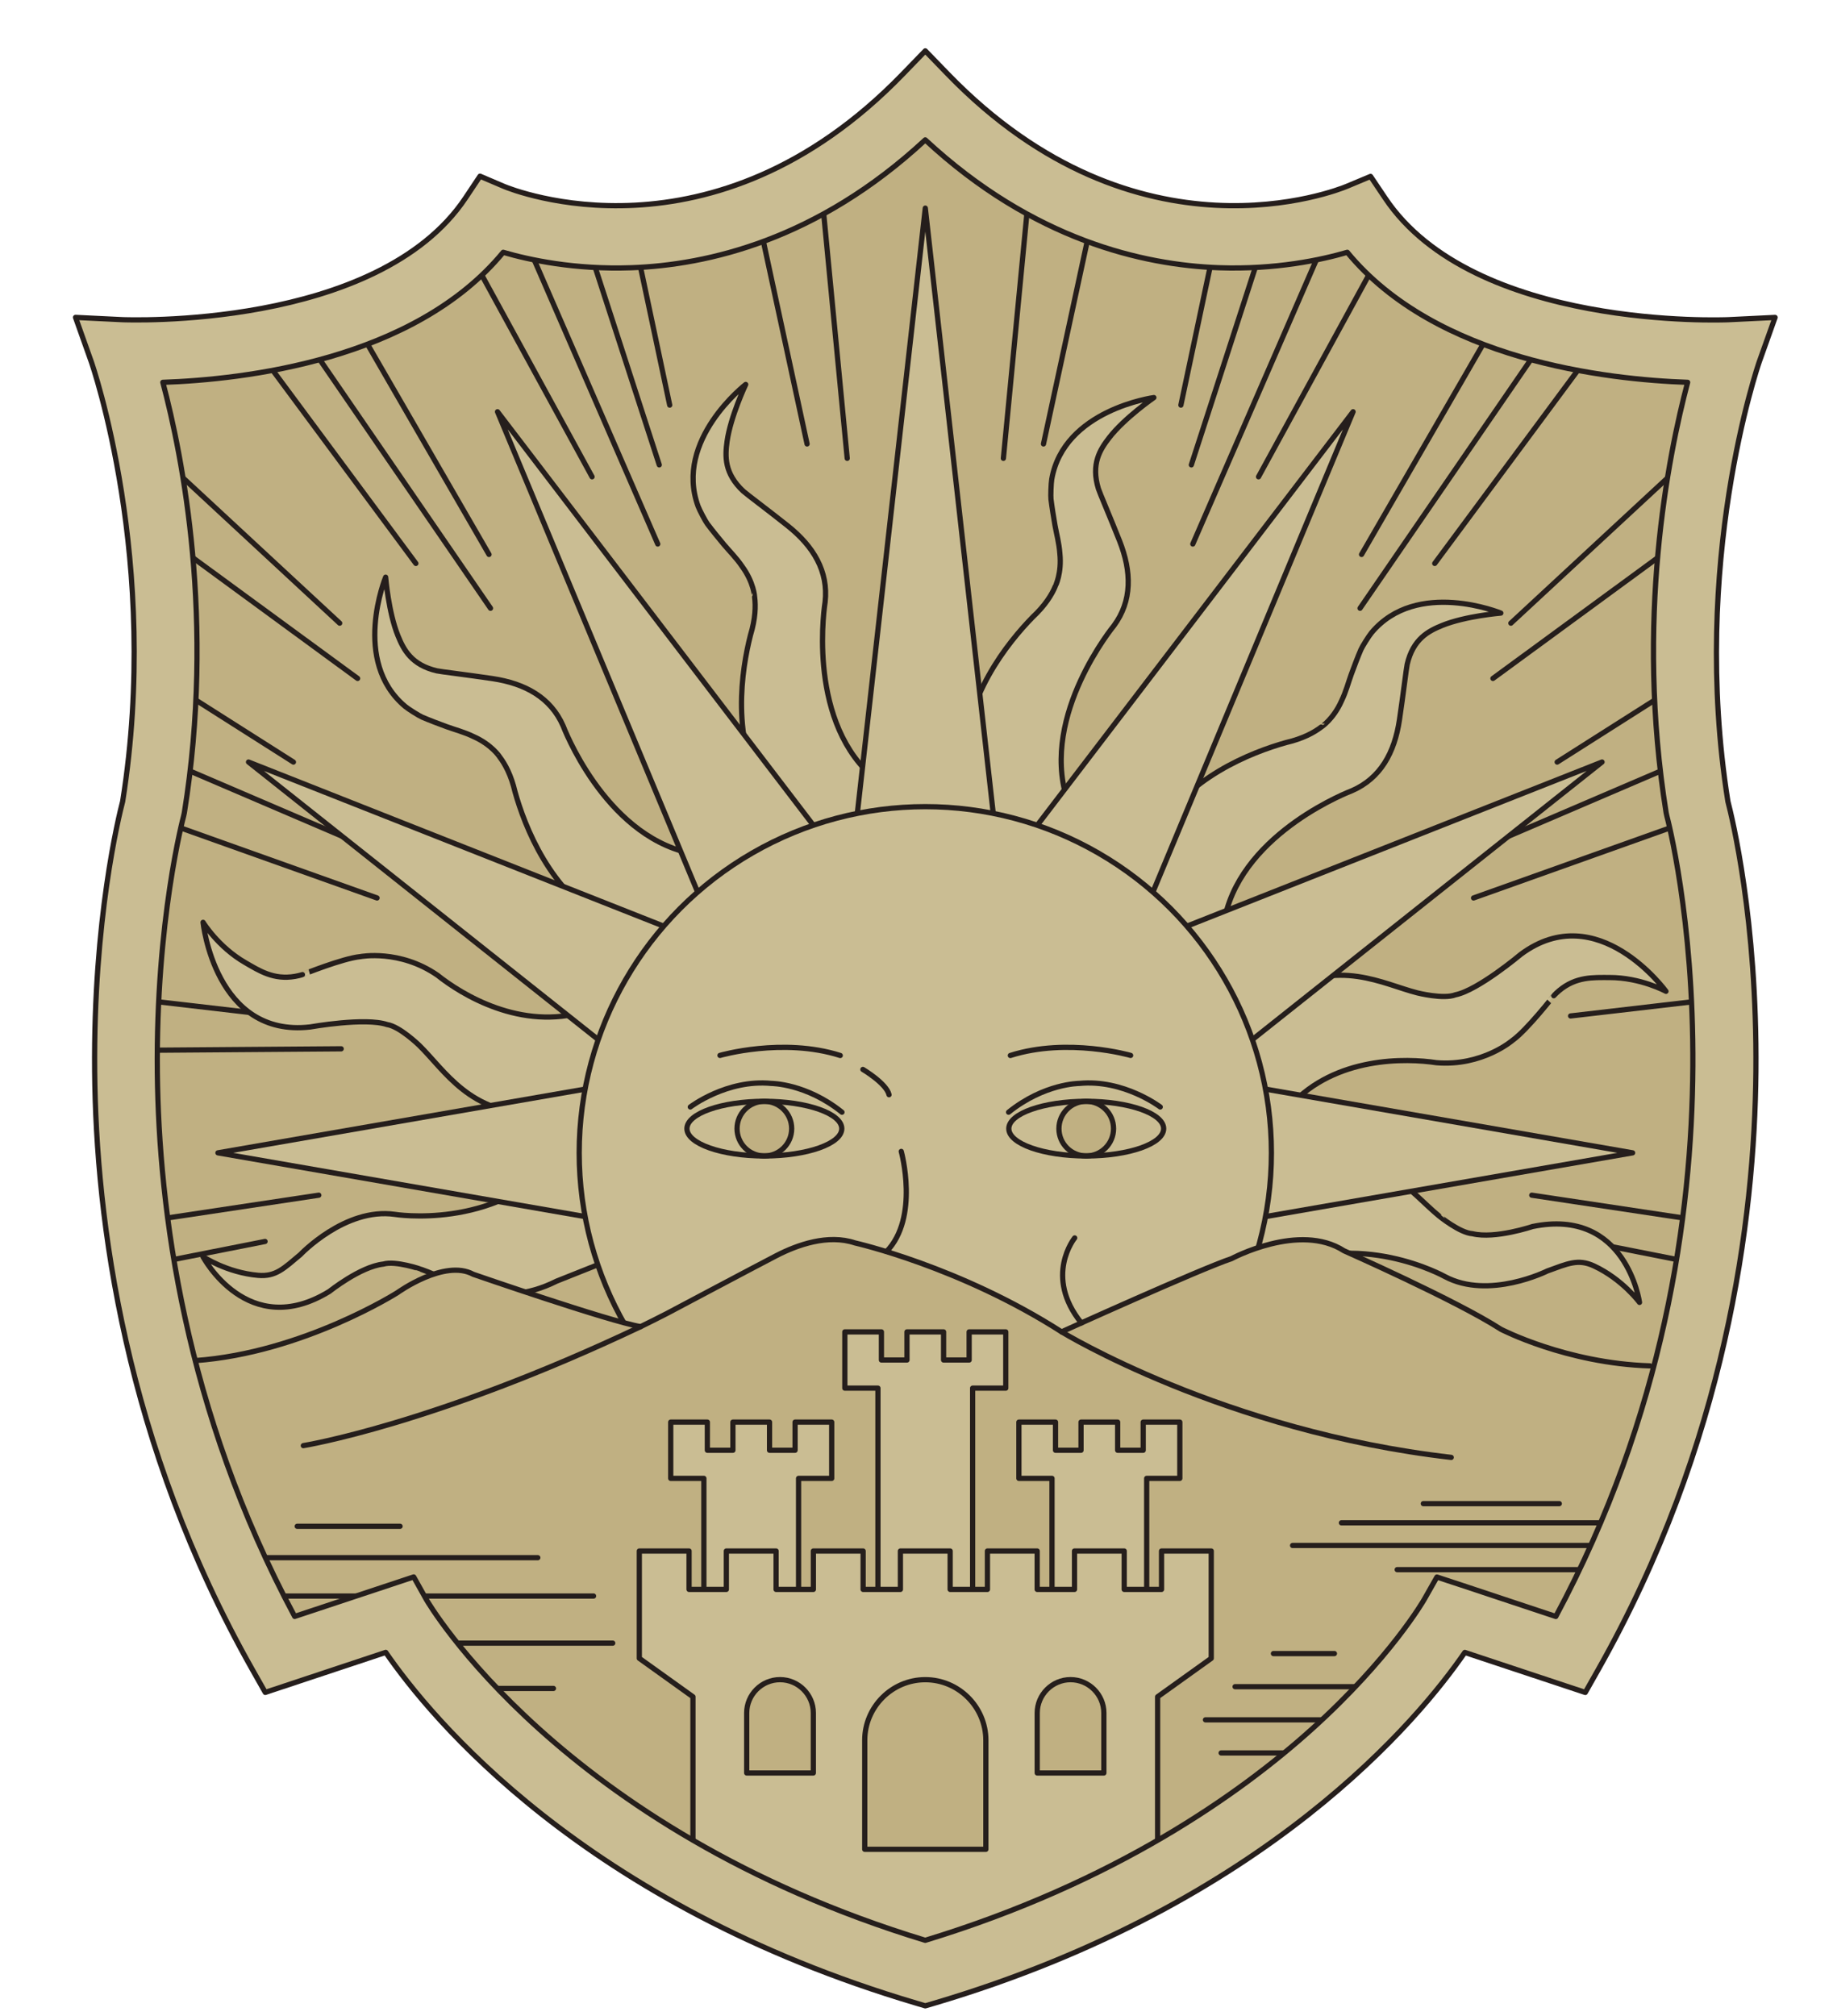 <?xml version="1.0" encoding="utf-8"?>
<!-- Generator: Adobe Illustrator 26.0.3, SVG Export Plug-In . SVG Version: 6.00 Build 0)  -->
<svg version="1.1" id="レイヤー_1" xmlns="http://www.w3.org/2000/svg" xmlns:xlink="http://www.w3.org/1999/xlink" x="0px"
	 y="0px" viewBox="0 0 500 549.74" style="enable-background:new 0 0 500 549.74;" xml:space="preserve">
<style type="text/css">
	.st0{fill:#B98F6D;}
	.st1{fill:none;stroke:#B98F6D;stroke-width:4;stroke-linecap:round;stroke-linejoin:round;stroke-miterlimit:10;}
	.st2{fill:none;stroke:#B98F6D;stroke-width:3;stroke-linecap:round;stroke-linejoin:round;stroke-miterlimit:10;}
	.st3{fill:none;stroke:#B98F6D;stroke-width:3;stroke-miterlimit:10;}
	.st4{fill:none;stroke:#B98F6D;stroke-width:3.92;stroke-miterlimit:10;}
	.st5{fill:none;stroke:#B98F6D;stroke-width:7.056;stroke-miterlimit:10;}
	.st6{fill:#BEA678;stroke:#1E1E1E;stroke-width:1.851;stroke-linecap:round;stroke-linejoin:round;stroke-miterlimit:10;}
	.st7{fill:none;stroke:#1E1E1E;stroke-width:1.851;stroke-linecap:round;stroke-linejoin:round;stroke-miterlimit:10;}
	.st8{fill:#191717;stroke:#1E1E1E;stroke-width:1.851;stroke-linecap:round;stroke-linejoin:round;stroke-miterlimit:10;}
	.st9{fill:#BEA678;stroke:#BEA678;stroke-width:1.851;stroke-linecap:round;stroke-linejoin:round;stroke-miterlimit:10;}
	.st10{fill:none;stroke:#BEA678;stroke-width:1.851;stroke-linecap:round;stroke-linejoin:round;stroke-miterlimit:10;}
	.st11{fill:#C0B082;}
	.st12{fill:none;stroke:#251E1C;stroke-width:1.427;stroke-linecap:round;stroke-linejoin:round;stroke-miterlimit:10;}
	.st13{fill:none;}
	.st14{fill:#CABD93;stroke:#251E1C;stroke-width:1.427;stroke-linecap:round;stroke-linejoin:round;stroke-miterlimit:10;}
	.st15{fill:#C0B082;stroke:#251E1C;stroke-width:1.427;stroke-linecap:round;stroke-linejoin:round;stroke-miterlimit:10;}
	.st16{fill:#FFFFFF;stroke:#251E1C;stroke-width:1.427;stroke-linecap:round;stroke-linejoin:round;stroke-miterlimit:10;}
	.st17{clip-path:url(#SVGID_00000153696417732813206500000009776915428377616041_);}
</style>
<g>
	<polygon class="st11" points="252.4,538.58 307.47,515.57 365.26,476.75 394.15,440.63 425.75,449.66 460.8,360.34 471.79,302.49 
		467.28,229.36 460.06,172.48 461.86,130.95 469.99,96.64 416.72,86.71 370.67,60.52 308.38,60.52 251.49,28.02 197.32,60.52 
		135.02,60.52 88.07,89.41 35.71,98.44 42.93,162.55 39.32,229.36 32.1,286.24 36.92,352.33 74.53,449.66 105.23,441.53 
		135.02,473.13 171.14,502.93 	"/>
	<g>
		<g>
			<line class="st12" x1="47.05" y1="208.24" x2="101.22" y2="231.45"/>
			<line class="st12" x1="102.85" y1="244.89" x2="44.6" y2="224.12"/>
			<line class="st12" x1="231.1" y1="125" x2="223.97" y2="50.82"/>
			<line class="st12" x1="220.15" y1="121.07" x2="206.71" y2="58.76"/>
			<line class="st12" x1="161.5" y1="130.03" x2="128.1" y2="68.94"/>
			<line class="st12" x1="179.42" y1="148.36" x2="142.76" y2="64.05"/>
			<line class="st12" x1="179.83" y1="126.78" x2="160.68" y2="67.72"/>
			<line class="st12" x1="182.68" y1="110.48" x2="173.72" y2="68.12"/>
			<line class="st12" x1="133.8" y1="165.88" x2="82.89" y2="91.75"/>
			<line class="st12" x1="133.39" y1="151.21" x2="97.14" y2="88.49"/>
			<line class="st12" x1="113.44" y1="153.66" x2="71.48" y2="97.04"/>
			<line class="st12" x1="97.55" y1="185.02" x2="45.82" y2="147.14"/>
			<line class="st12" x1="92.66" y1="169.95" x2="42.57" y2="123.52"/>
			<line class="st12" x1="49.9" y1="188.69" x2="80.04" y2="207.83"/>
			<line class="st12" x1="76.37" y1="277.07" x2="41.34" y2="273"/>
			<line class="st12" x1="93.07" y1="286.03" x2="38.49" y2="286.44"/>
			<line class="st12" x1="86.96" y1="325.95" x2="40.94" y2="332.87"/>
			<line class="st12" x1="72.3" y1="338.57" x2="43.38" y2="344.28"/>
		</g>
		<g>
			<line class="st13" x1="466.3" y1="286.44" x2="411.72" y2="286.03"/>
			<line class="st12" x1="457.75" y1="208.24" x2="403.58" y2="231.45"/>
			<line class="st12" x1="401.95" y1="244.89" x2="460.19" y2="224.12"/>
			<line class="st12" x1="273.7" y1="125" x2="280.83" y2="50.82"/>
			<line class="st12" x1="284.64" y1="121.07" x2="298.09" y2="58.76"/>
			<line class="st12" x1="343.3" y1="130.03" x2="376.69" y2="68.94"/>
			<line class="st12" x1="325.37" y1="148.36" x2="362.03" y2="64.05"/>
			<line class="st12" x1="324.97" y1="126.78" x2="344.11" y2="67.72"/>
			<line class="st12" x1="322.12" y1="110.48" x2="331.08" y2="68.12"/>
			<line class="st12" x1="370.99" y1="165.88" x2="421.91" y2="91.75"/>
			<line class="st12" x1="371.4" y1="151.21" x2="407.65" y2="88.49"/>
			<line class="st12" x1="391.36" y1="153.66" x2="433.31" y2="97.04"/>
			<line class="st12" x1="407.24" y1="185.02" x2="458.97" y2="147.14"/>
			<line class="st12" x1="412.13" y1="169.95" x2="462.23" y2="123.52"/>
			<line class="st12" x1="454.9" y1="188.69" x2="424.76" y2="207.83"/>
			<line class="st12" x1="428.42" y1="277.07" x2="463.45" y2="273"/>
			<line class="st12" x1="417.83" y1="325.95" x2="463.86" y2="332.87"/>
			<line class="st12" x1="432.49" y1="338.57" x2="461.41" y2="344.28"/>
		</g>
	</g>
	<polygon class="st14" points="226.87,387.84 216.88,387.84 216.88,395.51 209.91,395.51 209.91,387.84 199.92,387.84 
		199.92,395.51 192.95,395.51 192.95,387.84 182.96,387.84 182.96,403.18 192,403.18 192,449.02 217.83,449.02 217.83,403.18 
		226.87,403.18 	"/>
	<polygon class="st14" points="321.83,387.84 311.84,387.84 311.84,395.51 304.87,395.51 304.87,387.84 294.88,387.84 
		294.88,395.51 287.92,395.51 287.92,387.84 277.93,387.84 277.93,403.18 286.96,403.18 286.96,449.02 312.79,449.02 312.79,403.18 
		321.83,403.18 	"/>
	<polygon class="st14" points="274.35,363.23 264.36,363.23 264.36,370.9 257.39,370.9 257.39,363.23 247.4,363.23 247.4,370.9 
		240.43,370.9 240.43,363.23 230.45,363.23 230.45,378.57 239.48,378.57 239.48,441.88 265.31,441.88 265.31,378.57 274.35,378.57 	
		"/>
	<polygon class="st14" points="316.84,422.99 316.84,433.46 306.66,433.46 306.66,422.99 293.1,422.99 293.1,433.46 282.92,433.46 
		282.92,422.99 269.35,422.99 269.35,433.46 259.18,433.46 259.18,422.99 252.4,422.99 245.61,422.99 245.61,433.46 235.44,433.46 
		235.44,422.99 221.87,422.99 221.87,433.46 211.7,433.46 211.7,422.99 198.13,422.99 198.13,433.46 187.96,433.46 187.96,422.99 
		174.39,422.99 174.39,452.26 189.02,462.74 189.02,513.3 252.4,538.58 315.77,513.3 315.77,462.74 330.4,452.26 330.4,422.99 	"/>
	<path class="st15" d="M268.92,504.33V474.6c0-9.09-7.44-16.52-16.52-16.52h0c-9.09,0-16.52,7.44-16.52,16.52v29.74H268.92z"/>
	<path class="st15" d="M221.86,483.52v-16.36c0-5-4.09-9.09-9.09-9.09h0c-5,0-9.09,4.09-9.09,9.09v16.36H221.86z"/>
	<path class="st15" d="M301.11,483.52v-16.36c0-5-4.09-9.09-9.09-9.09h0c-5,0-9.09,4.09-9.09,9.09v16.36H301.11z"/>
	<g>
		<line class="st16" x1="388.25" y1="410.07" x2="425.34" y2="410.07"/>
		<line class="st16" x1="365.91" y1="415.3" x2="439.61" y2="415.3"/>
		<line class="st16" x1="352.59" y1="421.48" x2="438.66" y2="421.48"/>
		<line class="st16" x1="381.12" y1="428.07" x2="438.18" y2="428.07"/>
		<line class="st16" x1="109.13" y1="416.25" x2="81.07" y2="416.25"/>
		<line class="st16" x1="64.91" y1="424.81" x2="146.7" y2="424.81"/>
		<line class="st16" x1="161.91" y1="435.27" x2="67.28" y2="435.27"/>
		<line class="st16" x1="167.14" y1="448.11" x2="111.98" y2="448.11"/>
		<line class="st16" x1="150.97" y1="460.47" x2="123.4" y2="460.47"/>
		<line class="st16" x1="347.36" y1="450.96" x2="364" y2="450.96"/>
		<line class="st16" x1="336.9" y1="459.99" x2="376.84" y2="459.99"/>
		<line class="st16" x1="328.82" y1="469.03" x2="368.28" y2="469.03"/>
		<line class="st16" x1="333.1" y1="478.06" x2="360.2" y2="478.06"/>
	</g>
	<path class="st14" d="M252.4,547.03l-2.43-0.72c-90.93-26.94-132.64-78.07-144.75-95.67l-32.86,10.91l-3.47-6.13
		c-34.95-61.76-42.71-122.87-43.07-163.25c-0.37-41.32,6.56-69.49,7.64-73.62c10.41-65.5-8.39-119.41-8.58-119.95L20.6,86.56
		l12.76,0.62c0.69,0.03,69.59,2.85,93.64-33.22l3.94-5.91l6.54,2.79c2.27,0.95,56.91,22.92,108.77-30.62l6.15-6.35l6.15,6.35
		c51.86,53.54,106.5,31.57,108.8,30.61l6.51-2.72l3.94,5.86c24.12,36.17,92.95,33.25,93.64,33.22l12.76-0.62l-4.29,12.04
		c-0.32,0.91-18.91,54.89-8.58,119.95c1.08,4.13,8.01,32.3,7.64,73.62c-0.36,40.39-8.13,101.5-43.07,163.25l-3.47,6.13l-32.86-10.91
		c-12.1,17.6-53.81,68.73-144.75,95.67L252.4,547.03z M112.85,430.06l3.45,6.17c0.34,0.61,36.4,62.58,136.09,92.93
		c51.7-15.75,85.77-39.89,105.34-57.5c21.54-19.39,30.67-35.29,30.76-35.45l3.47-6.12l6.69,2.2l25.74,8.55
		c58.98-109.98,30.6-217.16,30.3-218.25l-0.2-0.91c-8.41-52.38,0.5-97.19,5.86-117.41c-21.95-0.76-68.55-5.98-92.84-35.46
		c-7.09,2.07-19.49,4.75-34.96,4.21c-20.62-0.73-50.71-7.53-80.16-34.87c-29.46,27.34-59.54,34.14-80.17,34.87
		c-15.46,0.55-27.87-2.14-34.96-4.21c-24.29,29.48-70.89,34.7-92.84,35.46c5.37,20.22,14.28,65.04,5.86,117.41l-0.2,0.91
		c-0.07,0.27-7.6,28.41-7.16,70.03c0.4,36.87,7.32,91.98,37.46,148.21L112.85,430.06z"/>
	<g>
		<defs>
			<path id="SVGID_1_" d="M53.32,371.07c29.24-2.14,55.1-18.54,55.1-18.54s12.84-9.27,20.68-4.99c0,0,37.09,12.84,45.65,14.27
				c2.37-1.16,4.75-2.33,7.13-3.57c0,0,25.66-13.61,29.91-15.8c5.74-2.96,14.06-5.92,21.44-3.46c0,0,28.53,6.42,56.35,24.25
				c0,0,37.8-17.12,46.36-19.97c0,0,18.54-9.99,30.67-2.14c0,0,30.67,13.55,42.8,21.4c0,0,17.83,9.27,40.66,9.99l42.8-48.5
				L500,74.35L252.4-2L0,72.21l7.13,246.08L53.32,371.07z"/>
		</defs>
		<clipPath id="SVGID_00000023998025418211454800000007130715699368579216_">
			<use xlink:href="#SVGID_1_"  style="overflow:visible;"/>
		</clipPath>
		<g style="clip-path:url(#SVGID_00000023998025418211454800000007130715699368579216_);">
			<g>
				<g>
					<g>
						<path class="st14" d="M202.44,154.48c-1.58-2.34-3.53-4.25-4.96-5.96c-1.31-1.57-3.27-3.96-4.53-5.65
							c-0.52-0.7-2.15-3.75-2.53-4.8c-6.61-18.1,12.99-33.22,12.99-33.22s-4.13,8.75-5.08,15.51c-0.57,4.08-0.78,8.74,4.41,13.59
							c0.76,0.71,6.78,5.2,12.06,9.4c7.13,5.66,11.2,12.47,10.27,20.84c0,0-5.17,30.99,12.42,47.19l11.6,22.95l-23.64,16.12
							l-16.69-33.19c-9.51-15.44-6.44-34.68-4.05-44.05c1.36-4.48,1.45-7.93,1.13-10.39C205.85,162.81,205.65,158.88,202.44,154.48z
							"/>
					</g>
				</g>
			</g>
			<g>
				<g>
					<g>
						<path class="st14" d="M129.17,200.88c-2.54-1.24-5.18-1.91-7.28-2.68c-1.92-0.7-4.81-1.79-6.75-2.63
							c-0.8-0.34-3.74-2.18-4.59-2.89c-14.78-12.36-5.36-35.27-5.36-35.27s0.79,9.64,3.36,15.97c1.55,3.82,3.69,7.96,10.61,9.57
							c1.01,0.23,8.48,1.12,15.14,2.11c9.01,1.34,15.93,5.2,19.31,12.91c0,0,11.02,29.42,34.35,34.66l21.52,14.07l-12.41,25.78
							l-31.05-20.4c-15.96-8.62-22.92-26.81-25.53-36.12c-1.06-4.56-2.71-7.59-4.22-9.56C136.29,206.39,134.15,203.09,129.17,200.88
							z"/>
					</g>
				</g>
			</g>
			<g>
				<g>
					<g>
						<path class="st14" d="M289.1,150.93c-0.2-2.82-0.93-5.44-1.32-7.65c-0.35-2.01-0.85-5.06-1.1-7.16
							c-0.1-0.86,0.02-4.32,0.21-5.42c3.32-18.98,27.86-22.27,27.86-22.27s-7.96,5.51-12.15,10.9c-2.53,3.25-5.05,7.18-2.98,13.97
							c0.3,0.99,3.27,7.9,5.75,14.17c3.35,8.47,3.47,16.4-1.53,23.18c0,0-19.97,24.25-12.84,47.08l-1.43,25.68l-28.53,2.14
							l2.14-37.09c-0.52-18.13,11.76-33.25,18.52-40.17c3.42-3.2,5.22-6.14,6.17-8.43C287.89,159.84,289.67,156.34,289.1,150.93z"/>
					</g>
				</g>
			</g>
			<g>
				<g>
					<g>
						<path class="st14" d="M365.92,191.18c1.24-2.54,1.91-5.18,2.68-7.28c0.7-1.92,1.79-4.81,2.63-6.75
							c0.34-0.8,2.18-3.74,2.89-4.59c12.36-14.78,35.27-5.36,35.27-5.36s-9.64,0.79-15.97,3.36c-3.82,1.55-7.96,3.69-9.57,10.61
							c-0.23,1.01-1.12,8.48-2.11,15.14c-1.34,9.01-5.2,15.93-12.91,19.31c0,0-29.42,11.02-34.66,34.35l-14.07,21.52l-25.78-12.41
							l20.4-31.05c8.62-15.96,26.81-22.92,36.12-25.53c4.56-1.06,7.59-2.71,9.56-4.22C360.41,198.29,363.71,196.15,365.92,191.18z"
							/>
					</g>
				</g>
			</g>
			<g>
				<g>
					<path class="st14" d="M98.3,260.89c0,0,10.7-2.07,21.04,5.08c6.45,5.16,22.87,15.31,40.42,9.82l21.63,1.43l2.14,28.53
						l-37.09-2.14c-18.13,0.52-25.17-11.76-32.09-18.52c0,0-5.29-5.15-8.76-5.67c-5.96-2.02-20.96,0.65-20.96,0.65
						c-25.95,3.01-29.24-28.53-29.24-28.53s4.08,6.7,11.5,10.98c3.78,2.18,7.72,4.79,13.64,3.75c0.63-0.11,1.29-0.27,1.97-0.47
						C82.49,265.8,93.53,261.34,98.3,260.89z"/>
				</g>
			</g>
			<g>
				<g>
					<path class="st14" d="M104.56,344.74c-6.26,0.69-14.68,7.43-14.68,7.43c-22.25,13.7-34.52-9.45-34.52-9.45
						s6.53,4.35,15.06,5.09c4.81,0.42,7.01-1.9,11.49-5.64c0,0,12.24-12.93,25.78-10.99c0,0,26.76,4.36,44.43-14.64l20.21-5.83
						l14,24.95l-34.52,13.74c-16.21,8.13-27.78-0.02-36.9-3.22C114.9,346.17,107.94,343.74,104.56,344.74z"/>
				</g>
			</g>
			<g>
				<g>
					<path class="st14" d="M401.69,336.46c6.12,1.49,16.33-1.96,16.33-1.96c25.59-5.26,29.2,20.69,29.2,20.69s-4.65-6.32-12.41-9.94
						c-4.38-2.04-7.24-0.61-12.73,1.37c0,0-15.92,7.97-27.98,1.51c0,0-23.65-13.25-46.75-1.44l-20.98-1.44l-4.62-28.24l37.14-1.1
						c18.02-2.1,26.1,9.52,33.58,15.65C392.47,331.57,398.18,336.25,401.69,336.46z"/>
				</g>
			</g>
			<g>
				<g>
					<path class="st14" d="M412.61,283.7c0,0-8.23,7.15-20.76,6.12c-8.17-1.24-27.46-1.82-39.92,11.71l-19.45,9.58l-16.12-23.64
						l33.19-16.69c15.44-9.51,27.67-2.4,37.04-0.01c0,0,7.15,1.82,10.43,0.53c6.17-1.23,17.83-11.04,17.83-11.04
						c20.97-15.58,39.59,10.09,39.59,10.09s-6.89-3.77-15.45-3.76c-4.37,0-9.09-0.29-13.69,3.57c-0.49,0.41-0.98,0.87-1.47,1.39
						C423.84,271.54,416.51,280.92,412.61,283.7z"/>
				</g>
			</g>
			<g>
				<polygon class="st14" points="272.98,240.07 252.4,56.76 231.81,240.07 252.4,232.84 				"/>
			</g>
			<g>
				<polygon class="st14" points="178.06,293.82 59.45,314.4 178.06,334.99 170.83,314.4 				"/>
			</g>
			<g>
				<polygon class="st14" points="233.06,239.73 135.71,112.29 197.4,260.32 211.61,243.76 				"/>
			</g>
			<g>
				<polygon class="st14" points="198.31,259.41 67.79,207.82 177.73,295.06 181.76,273.62 				"/>
			</g>
			<g>
				<polygon class="st14" points="326.73,334.99 445.34,314.4 326.73,293.82 333.96,314.4 				"/>
			</g>
			<g>
				<polygon class="st14" points="271.74,239.73 369.09,112.29 307.39,260.32 293.18,243.76 				"/>
			</g>
			<g>
				<polygon class="st14" points="306.48,259.41 437,207.82 327.07,295.06 323.04,273.62 				"/>
			</g>
			<circle class="st14" cx="252.4" cy="314.4" r="94.41"/>
			<path class="st12" d="M245.84,314.01c0,0,4.99,18.07-4.04,27.34"/>
			<path class="st12" d="M196.39,287.83c0,0,17.12-4.97,32.81,0.02"/>
			<path class="st12" d="M235.38,291.66c0,0,6.42,3.8,7.13,6.89"/>
			<path class="st12" d="M308.41,287.83c0,0-17.12-4.97-32.81,0.02"/>
			<g>
				<path class="st12" d="M316.49,301.89c0,0-9.99-7.61-22.11-6.42c0,0-9.51,0-19.26,7.85"/>
				<g>
					<circle class="st15" cx="296.3" cy="307.8" r="7.45"/>
					<ellipse class="st12" cx="296.3" cy="307.8" rx="21.12" ry="7.45"/>
				</g>
			</g>
			<g>
				<path class="st12" d="M188.3,301.89c0,0,9.99-7.61,22.11-6.42c0,0,9.51,0,19.26,7.85"/>
				<g>
					<circle class="st15" cx="208.5" cy="307.8" r="7.45"/>
					<ellipse class="st12" cx="208.5" cy="307.8" rx="21.12" ry="7.45"/>
				</g>
			</g>
		</g>
	</g>
	<g>
		<path class="st12" d="M395.86,397.46c-62.05-7.13-106.28-34.24-106.28-34.24"/>
		<path class="st12" d="M82.74,394.25c0,0,35.66-5.71,92.01-32.45"/>
		<path class="st12" d="M450.07,372.5c-22.82-0.71-40.66-9.99-40.66-9.99c-12.13-7.85-42.8-21.4-42.8-21.4
			c-12.13-7.85-30.67,2.14-30.67,2.14c-8.56,2.85-46.36,19.97-46.36,19.97c-27.82-17.83-56.35-24.25-56.35-24.25
			c-7.38-2.46-15.7,0.5-21.44,3.46c-4.25,2.19-29.91,15.8-29.91,15.8c-2.38,1.24-4.77,2.4-7.13,3.57
			c-8.56-1.43-45.65-14.27-45.65-14.27c-7.85-4.28-20.68,4.99-20.68,4.99s-25.85,16.41-55.1,18.54"/>
	</g>
	<path class="st12" d="M293.15,337.61c0,0-8.49,10.43,1.82,23.19"/>
</g>
</svg>
